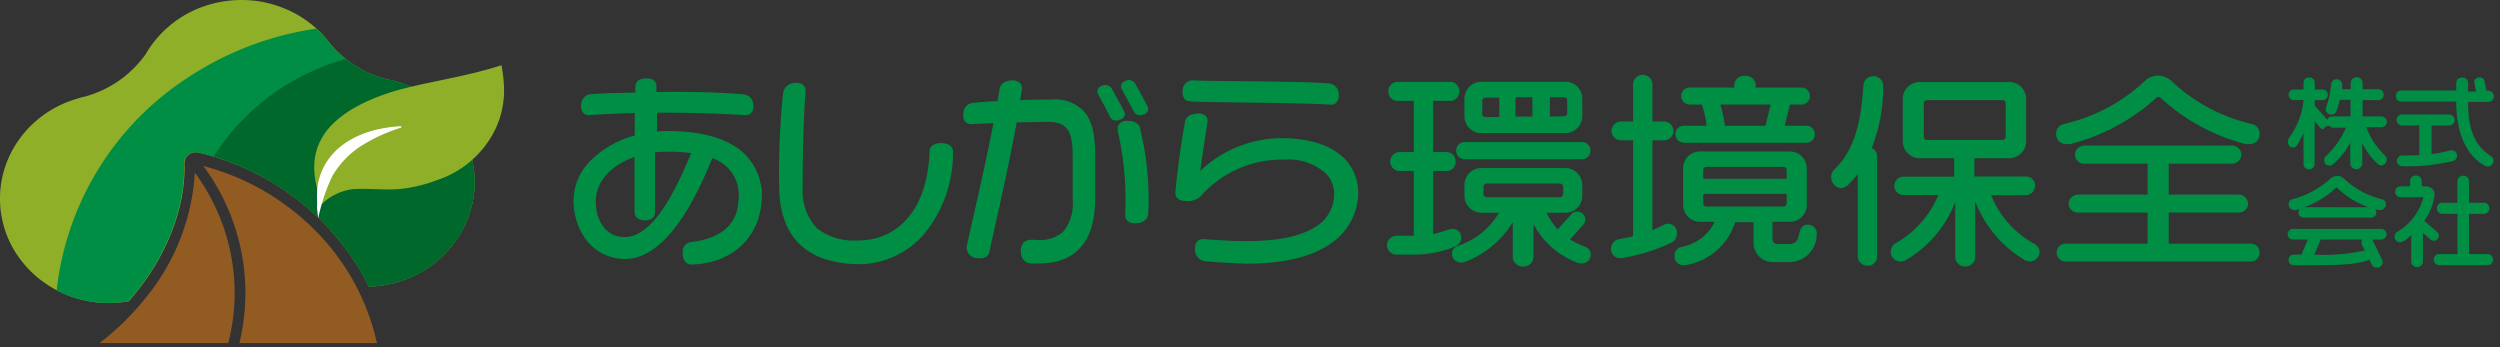<svg width="360" height="50" fill="none" xmlns="http://www.w3.org/2000/svg"><rect width="100%" height="100%" fill="#333333" stroke="none"/><path d="M96.465 18.872c-.62-.012-1.239.01-1.855.07v-2.72c4.183 0 8.465.084 12.663.363a1.142 1.142 0 00.892-.307 1.395 1.395 0 00.307-1.13 1.532 1.532 0 00-1.394-1.562c-4.184-.348-8.368-.39-12.552-.334v-.74a1.184 1.184 0 00-.307-.878 1.632 1.632 0 00-1.2-.335c-.64 0-1.491.168-1.533 1.27v.752c-2.148.07-4.324.07-6.471.251a1.52 1.52 0 00-1.325 1.562 1.396 1.396 0 00.32 1.144 1.005 1.005 0 00.851.293c2.162-.14 4.365-.237 6.541-.293v3.235c-2.519.659-4.806 2-6.61 3.877a8.132 8.132 0 00-2.19 5.956c.181 3.71 2.427 7.614 6.973 7.935 4.547.32 9.01-4.533 12.984-14.504a5.578 5.578 0 013.793 5.997c-.139 3.486-2.44 5.578-6.861 6.08a1.394 1.394 0 00-1.172 1.534 1.811 1.811 0 00.447 1.395c.197.194.462.303.739.307h.293c5.718-.251 9.595-3.92 9.888-9.358a8.38 8.38 0 00-2.19-6.276c-2.204-2.343-5.899-3.528-11.031-3.584zm-6.737 15.257c-2.789-.14-3.862-2.706-3.932-4.853-.112-2.957 1.994-5.425 5.578-6.666v7.92c0 .35.168 1.172 1.492 1.2a1.59 1.59 0 001.158-.376 1.046 1.046 0 00.307-.795V21.94a18.4 18.4 0 011.897-.098c1.1-.015 2.2.055 3.29.21-3.416 8.41-6.554 12.244-9.79 12.077zm45.87-13.514a2.207 2.207 0 00-1.256.28 1.118 1.118 0 00-.488.906c-.251 7.921-4.184 12.83-10.362 12.83a8.687 8.687 0 01-5.843-1.757 7.784 7.784 0 01-2.064-5.83c0-4.588.07-9.26.418-13.848a1.079 1.079 0 00-.307-.935 1.504 1.504 0 00-1.255-.306 1.703 1.703 0 00-1.673 1.478c-.485 4.66-.672 9.346-.558 14.03.279 6.805 4.016 10.362 11.157 10.585a12.55 12.55 0 009.678-4.31 18.38 18.38 0 004.184-11.31 1.853 1.853 0 010-.279 1.342 1.342 0 000-.237c.056-.613-.39-1.255-1.631-1.297zm25.772-3.403c.246-.092.447-.277.558-.516a.971.971 0 00-.112-.781 128.436 128.436 0 00-1.645-2.998 1.07 1.07 0 00-.617-.603 1.075 1.075 0 00-.862.045.91.91 0 00-.613.516.924.924 0 00.125.823 126.036 126.036 0 011.604 3.04.984.984 0 00.994.633c.14-.01.277-.05.401-.117l.167-.042zm1.855-1.255a.983.983 0 00.58.573.993.993 0 00.814-.057h.126c.242-.091.441-.27.558-.502a.968.968 0 00-.126-.795c-.53-.99-1.074-2.008-1.632-2.998a1.065 1.065 0 00-.609-.581 1.072 1.072 0 00-.841.037.91.91 0 00-.614.516.92.92 0 00.126.823l1.618 2.984zm-7.057.168a5.731 5.731 0 00-4.77-1.786c-1.492 0-2.998 0-4.476.084 0-.349.111-.725.153-1.102.042-.193.07-.388.084-.585a1.053 1.053 0 00-.307-.795 1.558 1.558 0 00-1.185-.363c-1.395.084-1.688.865-1.744 1.311-.055.446-.097.586-.139.879-.042.292-.098.53-.14.808-1.171 0-2.357.14-3.528.237a1.535 1.535 0 00-1.395 1.59 1.39 1.39 0 00.321 1.158 1.147 1.147 0 00.921.307l3.096-.14c-.963 4.993-2.064 9.763-2.943 13.71a245.656 245.656 0 00-.893 3.974 1.537 1.537 0 000 .488 1.534 1.534 0 001.507 1.27c1.046.11 1.589-.196 1.771-1.005.265-1.31.613-2.79 1.004-4.602.879-3.975 1.98-8.912 2.901-13.946 1.394 0 2.928-.07 4.379-.07 2.789 0 3.654 1.116 3.682 4.784v6.387a6.459 6.459 0 01-1.395 4.686 5.268 5.268 0 01-3.975 1.13h-.739a1.393 1.393 0 00-.934.376 1.711 1.711 0 00-.419 1.297c0 1.241.809 1.715 1.507 1.73h1.032c5.257 0 8.005-2.985 8.158-8.856v-6.876c0-2.9-.488-4.84-1.534-6.08zm6.318 1.283a1.55 1.55 0 00-1.242.362.993.993 0 00-.292.767v.307a44.004 44.004 0 011.073 12.063 1.178 1.178 0 00.307.879c.307.26.702.39 1.102.363h.209c1.2-.07 1.66-.767 1.702-1.395a42.45 42.45 0 00-1.186-12.3c-.07-.405-.446-.99-1.673-1.046zm8.828-2.818c1.673.182 15.954.168 20.417.489a.99.99 0 00.683-.293 1.478 1.478 0 00.363-1.2 1.565 1.565 0 00-1.255-1.562c-4.38-.39-17.81-.292-19.623-.46h-.32a1.522 1.522 0 00-1.283 1.506c-.042.935.278 1.423 1.018 1.52zm13.82 5.314a17.086 17.086 0 00-12.286 4.7c.279-2.19.627-4.463 1.032-6.973v-.237a.86.86 0 00-.265-.698 1.581 1.581 0 00-1.2-.348c-1.004.07-1.659.488-1.771 1.157-.641 3.654-1.102 6.973-1.394 10.223 0 .78.543 1.2 1.534 1.227a2.786 2.786 0 002.092-.67 15.583 15.583 0 0112.049-5.299h.153a7.953 7.953 0 015.816 1.966c.401.404.716.886.925 1.416a4.2 4.2 0 01.288 1.667 5.44 5.44 0 01-2.691 4.644c-2.176 1.394-5.579 2.078-10.307 2.036-1.91 0-3.863-.154-5.773-.28a1.116 1.116 0 00-.907.308 1.508 1.508 0 00-.334 1.227 1.616 1.616 0 001.394 1.646c1.925.167 3.863.278 5.774.348h.321c5.355 0 9.469-1.018 12.23-3.026a8.886 8.886 0 003.766-6.973 6.982 6.982 0 00-1.925-5.077c-1.827-1.854-4.769-2.887-8.521-2.984zm28.311-.739h11.868a2.451 2.451 0 002.332-1.467c.131-.298.201-.62.206-.946v-2.538a2.414 2.414 0 00-.744-1.766 2.429 2.429 0 00-1.794-.675h-11.868a2.45 2.45 0 00-2.365 1.48c-.131.303-.2.63-.201.96v2.54a2.436 2.436 0 001.6 2.266c.309.113.637.163.966.146zm0-2.79V14.48a.476.476 0 01.488-.418h1.966v2.789h-1.966a.46.46 0 01-.516-.419l.028-.056zm4.783.419v-2.79h2.441v2.79h-2.441zm4.951 0v-2.79h2.022a.45.45 0 01.324.111.452.452 0 01.151.308v1.897a.451.451 0 01-.301.395.453.453 0 01-.174.023l-2.022.056zm4.7 3.668h-16.972a1.203 1.203 0 00-1.214 1.213 1.24 1.24 0 00.742 1.155c.149.064.309.098.472.1h16.944a1.254 1.254 0 001.186-1.255 1.214 1.214 0 00-1.158-1.213z" fill="#008E45"/><path d="M210.419 34.227a1.238 1.238 0 00-.354-.906 1.23 1.23 0 00-.902-.363 1.651 1.651 0 00-.544.097 14.82 14.82 0 01-2.245.628v-9.065h2.008a1.267 1.267 0 001.16-.884c.053-.165.071-.339.054-.51a1.284 1.284 0 00-1.214-1.326h-2.008v-7.377h2.692a1.394 1.394 0 000-2.72h-8.061a1.394 1.394 0 000 2.72h2.58v7.377h-2.148a1.394 1.394 0 00-1.255 1.325 1.394 1.394 0 001.255 1.395h2.148v9.33h-2.552a1.396 1.396 0 00-1.311 1.394 1.392 1.392 0 001.311 1.325h2.691a15.764 15.764 0 005.914-1.213 1.397 1.397 0 00.781-1.227z" fill="#008E45"/><path d="M228.284 35.538a11.61 11.61 0 01-2.204-1.06l1.994-2.218a1.102 1.102 0 00.107-1.118 1.154 1.154 0 00-.642-.596 1.146 1.146 0 00-.441-.07 1.048 1.048 0 00-.809.348l-1.98 2.217a11.168 11.168 0 01-1.618-2.412h2.622a2.425 2.425 0 002.538-2.441v-1.576a2.447 2.447 0 00-1.583-2.254 2.45 2.45 0 00-.955-.159h-11.868a2.44 2.44 0 00-2.566 2.413v1.576a2.447 2.447 0 00.763 1.767 2.448 2.448 0 001.803.674h2.413a10.812 10.812 0 01-5.969 4.797 1.16 1.16 0 00-.795 1.116 1.277 1.277 0 00.386.912 1.263 1.263 0 00.925.357c.189-.004.378-.037.557-.098a13.68 13.68 0 006.876-5.732v5.105a1.384 1.384 0 00.486.955 1.395 1.395 0 001.02.328 1.393 1.393 0 001.478-1.283V32.26a11.744 11.744 0 006.374 5.579c.178.066.367.099.558.097a1.269 1.269 0 001.311-1.269 1.206 1.206 0 00-.781-1.13zm-3.194-8.689v1.13a.463.463 0 01-.488.418h-10.474a.457.457 0 01-.451-.245.459.459 0 01-.051-.173v-1.13a.46.46 0 01.502-.418h10.474a.46.46 0 01.488.418zm17.377-6.289h17.683a1.226 1.226 0 001.186-1.242 1.189 1.189 0 00-.341-.852 1.211 1.211 0 00-.845-.361h-3.151l.753-3.054h1.52a1.227 1.227 0 100-2.44h-6.457v-.391a1.398 1.398 0 00-1.548-1.297 1.393 1.393 0 00-1.534 1.297v.39h-6.527a1.226 1.226 0 000 2.44h1.855c.338.99.567 2.015.683 3.055h-3.277a1.197 1.197 0 00-1.112.75 1.241 1.241 0 001.112 1.704zm5.258-5.51h7.251l-.739 3.055h-5.843a19.557 19.557 0 00-.669-3.054zm-7.531 17.168c-.21 0-.416.053-.6.154-.529.296-1.079.552-1.646.767V20.21h1.744a1.393 1.393 0 001.283-1.395 1.392 1.392 0 00-1.283-1.325h-1.744v-5.327a1.397 1.397 0 00-1.394-1.395 1.393 1.393 0 00-1.395 1.395v5.327h-1.813a1.396 1.396 0 00-1.283 1.325 1.394 1.394 0 001.283 1.395h1.813v13.82c-.641.154-1.395.307-2.078.419a1.393 1.393 0 00-1.088 1.325 1.286 1.286 0 001.255 1.394h.196a25.674 25.674 0 007.266-2.245 1.398 1.398 0 00.767-1.283 1.288 1.288 0 00-.758-1.313 1.282 1.282 0 00-.525-.11z" fill="#008E45"/><path d="M260.304 32.358c-.907 0-1.088.767-1.241 1.394-.154.628-.335 1.395-1.479 1.395h-1.534c-.362 0-.809-.125-.809-.74V31.94h2.371a2.441 2.441 0 002.566-2.37v-5.384a2.434 2.434 0 00-1.609-2.229 2.443 2.443 0 00-.957-.142h-12.719a2.422 2.422 0 00-2.314 1.437 2.43 2.43 0 00-.21.934v5.384a2.456 2.456 0 002.524 2.37h2.023a6.61 6.61 0 01-4.798 3.626 1.241 1.241 0 00-.976 1.228 1.267 1.267 0 001.395 1.394 1.96 1.96 0 00.627-.097 9.002 9.002 0 006.694-6.095h2.65v2.957a2.782 2.782 0 001.867 2.64c.363.127.748.178 1.131.149h2.218a3.945 3.945 0 003.877-4.002 1.245 1.245 0 00-.77-1.293 1.24 1.24 0 00-.527-.088zm-15.034-6.61V24.45a.44.44 0 01.321-.404.443.443 0 01.181-.014h11.004a.472.472 0 01.502.418v1.297H245.27zm12.008 2.175v1.395a.472.472 0 01-.502.418h-11.004a.445.445 0 01-.502-.418v-1.395h12.008zm35.59 7.154a13.947 13.947 0 01-6.15-6.973h5.076a1.392 1.392 0 001.256-1.394 1.312 1.312 0 00-1.256-1.297h-7.475V22.79h4.909a2.46 2.46 0 002.332-1.467c.131-.298.201-.62.206-.946V14.2a2.438 2.438 0 00-2.538-2.385h-12.691a2.44 2.44 0 00-2.538 2.385v6.178a2.449 2.449 0 00.763 1.739 2.452 2.452 0 001.775.674h4.867v2.65h-7.433a1.327 1.327 0 00-.848 2.205c.22.243.522.397.848.43h5.146a14.07 14.07 0 01-6.206 6.974 1.48 1.48 0 00-.641 1.213 1.397 1.397 0 001.394 1.394c.33-.002.651-.104.921-.292a16.529 16.529 0 006.973-8.285v8.034a1.392 1.392 0 001.478 1.255 1.395 1.395 0 001.395-1.255v-8.131a16.732 16.732 0 006.973 8.368c.265.188.581.29.906.292a1.393 1.393 0 001.395-1.394 1.392 1.392 0 00-.837-1.172zm-15.843-15.34v-4.895a.442.442 0 01.142-.307.432.432 0 01.319-.112h10.85a.432.432 0 01.488.418v4.896a.442.442 0 01-.151.318.432.432 0 01-.337.1h-10.85a.427.427 0 01-.324-.116.428.428 0 01-.137-.316v.014zm-7.293-8.759a1.395 1.395 0 00-1.395 1.228c-.377 6.192-1.632 9.762-4.184 12.175a1.604 1.604 0 00.921 2.72 1.62 1.62 0 001.213-.656c.449-.428.86-.895 1.227-1.395v11.966a1.398 1.398 0 001.395 1.241 1.308 1.308 0 001.394-1.241V22.47a1.292 1.292 0 00-.781-1.144 23.701 23.701 0 001.66-9.037 1.398 1.398 0 00-1.45-1.31zm54.375 24.113h-11.812v-4.49h10.181a1.31 1.31 0 001.255-1.297 1.394 1.394 0 00-1.255-1.283h-10.181v-4.45h9.191a1.394 1.394 0 001.283-1.31 1.396 1.396 0 00-1.283-1.297h-21.408a1.396 1.396 0 00-1.283 1.297 1.31 1.31 0 001.283 1.31h9.177v4.45h-10.153a1.393 1.393 0 00-1.213 1.283 1.311 1.311 0 001.213 1.297h10.153v4.49h-11.799a1.266 1.266 0 00-1.197.777 1.309 1.309 0 00-.005.99 1.288 1.288 0 001.202.8h26.651a1.288 1.288 0 001.19-.802 1.293 1.293 0 00-.283-1.398 1.265 1.265 0 00-.907-.367zM297.568 20.74c.189.032.382.032.572 0a28.994 28.994 0 0012.3-6.596.586.586 0 01.349-.195.61.61 0 01.39.195 28.761 28.761 0 0012.175 6.597c.172.02.345.02.516 0a1.397 1.397 0 001.507-1.534 1.4 1.4 0 00-1.005-1.325 24.982 24.982 0 01-11.603-6.137 2.872 2.872 0 00-1.994-.85 2.784 2.784 0 00-1.98.822 25.187 25.187 0 01-11.59 6.137 1.397 1.397 0 00-1.115 1.394 1.384 1.384 0 00.4 1.082 1.4 1.4 0 001.078.41zm43.191-2.412h2.176a.797.797 0 00.767-.809.783.783 0 00-.767-.753h-2.72v-2.343h2.357a.795.795 0 000-1.576h-2.357v-.976a.86.86 0 00-.857-.755.866.866 0 00-.858.755v.976h-1.241c.013-.25.013-.502 0-.753a.8.8 0 00-.752-.685.796.796 0 00-.81.615 13.255 13.255 0 01-.795 3.598.79.79 0 00.823.865.752.752 0 00.711-.46c.21-.538.373-1.094.488-1.66h1.548v2.399h-2.664a.754.754 0 00-.683.474l-1.799-2.022v-.795h1.116a.767.767 0 00.767-.767.75.75 0 00-.472-.713.75.75 0 00-.295-.054h-1.116v-1.018a.76.76 0 00-.255-.526.748.748 0 00-.554-.185.752.752 0 00-.809.71v1.019h-1.394a.74.74 0 00-.754.753.752.752 0 00.459.721c.093.04.193.06.295.06h1.394a10.83 10.83 0 01-2.05 5.383.943.943 0 00-.195.614.765.765 0 00.753.823c.363 0 .558-.293.725-.572.293-.53.544-1.018.767-1.492v4.463a.796.796 0 001.59 0v-6.248l.767.948a.688.688 0 00.544.279.683.683 0 011.171-.237h2.037a11.662 11.662 0 01-2.915 4.114.872.872 0 00-.223.613.75.75 0 00.753.74.768.768 0 00.516-.196 10.23 10.23 0 002.496-3.138v3.097a.867.867 0 001.429.539.867.867 0 00.287-.54v-3.012a9.662 9.662 0 002.329 3.082c.115.09.258.139.404.14a.823.823 0 00.795-.837.793.793 0 00-.223-.572 10.676 10.676 0 01-2.706-4.086zm17.977 4.184c-2.343-1.506-3.333-3.807-3.333-7.684v-.154h2.956a.753.753 0 00.753-.78.773.773 0 00-.453-.752.778.778 0 00-.3-.072h-.307l-.292-1.394a.687.687 0 00-.712-.53.723.723 0 00-.767.641l.279 1.395h-1.157v-1.27a.796.796 0 00-.268-.55.788.788 0 00-.583-.188.783.783 0 00-.851.739v1.115h-7.935a.765.765 0 00-.753.81.74.74 0 00.455.734.75.75 0 00.298.06h7.935v.126c0 4.31 1.395 7.503 3.947 9.009a.99.99 0 00.614.21.84.84 0 00.756-.543.843.843 0 00.052-.323.764.764 0 00-.334-.6z" fill="#008E45"/><path d="M345.836 22.386a.779.779 0 00-.677.774.778.778 0 00.677.774c2.48.072 4.96-.177 7.377-.739a.792.792 0 00.6-.78.727.727 0 00-.202-.537.73.73 0 00-.523-.23.701.701 0 00-.224 0c-.89.252-1.799.43-2.719.53v-4.115h2.636a.795.795 0 000-1.576h-6.973a.795.795 0 000 1.576h2.58v4.254c-.684.055-1.52.07-2.552.07zm-3.055 10.572H330.23a.768.768 0 100 1.534h2.092l-.921 2.175h-1.115a.74.74 0 00-.739.74.753.753 0 00.739.78h1.004c5.174 0 7.851 0 9.888-.78l.376.725a.756.756 0 00.697.404.824.824 0 00.865-.781.693.693 0 00-.07-.293l-1.394-2.887v-.083h1.199a.768.768 0 100-1.534h-.07zm-2.677 2.273l.432.837a27.06 27.06 0 01-7.28.6l.935-2.176h6.01a.728.728 0 00-.153.446c0 .1.019.2.056.293zm18.046 1.353h-2.608v-5.788h2.218a.809.809 0 000-1.604h-2.218V26.04a.809.809 0 00-.851-.739.809.809 0 00-.822.74v3.151h-2.246a.809.809 0 000 1.604h2.246v5.788h-2.622a.797.797 0 00-.559 1.352.81.81 0 00.559.251h6.973a.81.81 0 00.711-1.136.799.799 0 00-.463-.425.795.795 0 00-.318-.042z" fill="#008E45"/><path d="M351.205 33.948a.907.907 0 00-.307-.6l-1.827-1.562a7.503 7.503 0 001.506-3.793 1.198 1.198 0 00-1.241-1.158h-.6v-.823a.85.85 0 00-1.687 0v.823h-1.395a.78.78 0 00-.753.781.762.762 0 00.461.717c.092.04.192.062.292.064h3.319a8.112 8.112 0 01-3.779 4.993.797.797 0 00-.376.711.824.824 0 00.808.795c.377 0 .907-.39 1.59-1.018v3.821a.812.812 0 00.851.753.793.793 0 00.837-.753v-4.184l1.101.977a.77.77 0 00.503.18.753.753 0 00.697-.724z" fill="#008E45"/><path d="M67.777 22.275a15.201 15.201 0 00-7.489-9.246l-.237-.112-.474-.237a16.25 16.25 0 00-3.277-1.13l-.544-.111a15.828 15.828 0 01-8.089-4.98l-.46-.599a15.563 15.563 0 00-5.453-4.295A16.317 16.317 0 0035.102.003 16.596 16.596 0 0027.5 1.69a15.718 15.718 0 00-5.844 5.035c-.223.335-.446.67-.641 1.018a15.773 15.773 0 01-8.842 6.178c-.471.106-.937.236-1.395.39a15.606 15.606 0 00-6.861 4.338c-.6.653-1.142 1.357-1.618 2.106a14.532 14.532 0 00.935 16.986 15.342 15.342 0 004.295 3.696 15.968 15.968 0 007.294 2.175h.293c.979.04 1.959-.01 2.928-.153l.502-.084c.363-.404.712-.822 1.046-1.24 4.603-5.705 7.155-12.469 6.974-18.577a1.575 1.575 0 01.585-1.27 1.64 1.64 0 011.004-.348c.116-.014.233-.014.349 0A36.998 36.998 0 0149.13 34.966a35.549 35.549 0 014.003 6.303h.111a16.216 16.216 0 003.515-.516 15.69 15.69 0 009.12-6.429 14.643 14.643 0 002.47-7.921 14.068 14.068 0 00-.573-4.128z" fill="#8FAF29"/><path d="M67.777 22.275a15.2 15.2 0 00-7.489-9.246l-.237-.112-.474-.237a16.25 16.25 0 00-3.277-1.13l-.544-.111a15.83 15.83 0 01-8.089-4.98l-.46-.599c-.5-.62-1.046-1.203-1.632-1.743a45.423 45.423 0 00-18.255 6.875A42.02 42.02 0 008.158 41.813a16.052 16.052 0 006.61 1.8h.293c.979.04 1.96-.012 2.929-.154l.502-.084c.362-.404.71-.822 1.046-1.24 4.602-5.705 7.154-12.469 6.973-18.577a1.575 1.575 0 01.585-1.27 1.64 1.64 0 011.005-.348c.115-.014.232-.014.348 0a36.999 36.999 0 0120.682 13.026 35.554 35.554 0 014.003 6.303h.111a16.216 16.216 0 003.515-.516 15.69 15.69 0 009.12-6.429 14.644 14.644 0 002.47-7.921 14.067 14.067 0 00-.573-4.128z" fill="#008E45"/><path d="M67.777 22.275a15.2 15.2 0 00-7.489-9.246l-.237-.112-.474-.237a16.25 16.25 0 00-3.277-1.13l-.544-.111a15.94 15.94 0 01-5.983-2.957 33.889 33.889 0 00-9.246 4.184 32.745 32.745 0 00-9.763 9.86 37.11 37.11 0 0118.367 12.44 35.545 35.545 0 014.003 6.303h.111a16.216 16.216 0 003.515-.516 15.69 15.69 0 009.12-6.429 14.644 14.644 0 002.47-7.921 14.067 14.067 0 00-.573-4.128z" fill="#00682B"/><path d="M71.236 18.802a14.309 14.309 0 01-8.368 7.154 20.528 20.528 0 01-5.41 1.27c-2.162.167-4.338-.112-6.486 0a7.67 7.67 0 00-4.658 2.19c-1.032-3.53-4.044-11.032 8.703-15.704 4.783-1.757 11.157-2.357 17.195-4.323.175.921.291 1.853.349 2.789a13.18 13.18 0 01-.558 4.713 12.99 12.99 0 01-.767 1.911z" fill="#8FAF29"/><path d="M45.659 28.69c-.033-.718.004-1.437.111-2.148 1.06-5.439 6.123-8.047 11.924-8.367a.112.112 0 010 .223 24.588 24.588 0 00-5.745 2.65 12.816 12.816 0 00-4.1 4.323 26.874 26.874 0 00-2.023 6.052s-.167-1.157-.181-1.701c.042-.223.014-.809.014-1.032z" fill="#fff"/><path d="M35.339 42.19a31.277 31.277 0 01-.865 7.21h19.804a33.024 33.024 0 00-6.416-13.444 35.298 35.298 0 00-18.576-12.05 30.752 30.752 0 016.053 18.284z" fill="#915B22"/><path d="M33.79 42.19a29.162 29.162 0 00-5.731-17.321 31.392 31.392 0 01-7.308 18.297 37.082 37.082 0 01-6.43 6.234h18.55c.606-2.355.915-4.778.92-7.21z" fill="#915B22"/><path d="M342.98 28.69a12.09 12.09 0 01-5.426-2.948 1.4 1.4 0 00-.458-.305 1.44 1.44 0 00-1.092 0 1.4 1.4 0 00-.458.305 12.565 12.565 0 01-5.412 2.935.786.786 0 00-.431.292.736.736 0 00-.141.49.78.78 0 00.236.556.837.837 0 00.573.238c.069.01.14.01.209 0 .195 0 .391-.108.586-.162a.803.803 0 00-.195.512.707.707 0 00.443.668.762.762 0 00.282.059h9.764a.765.765 0 00.523-.218.712.712 0 00.216-.51.756.756 0 00-.181-.484c.159.053.322.094.488.121a.719.719 0 00.223 0 .88.88 0 00.598-.244.821.821 0 00.253-.577.725.725 0 00-.167-.466.771.771 0 00-.433-.261zm-11.158 1.145a12.988 12.988 0 004.603-2.84h.069a12.994 12.994 0 004.533 2.854l-9.205-.014z" fill="#008E45"/></svg>